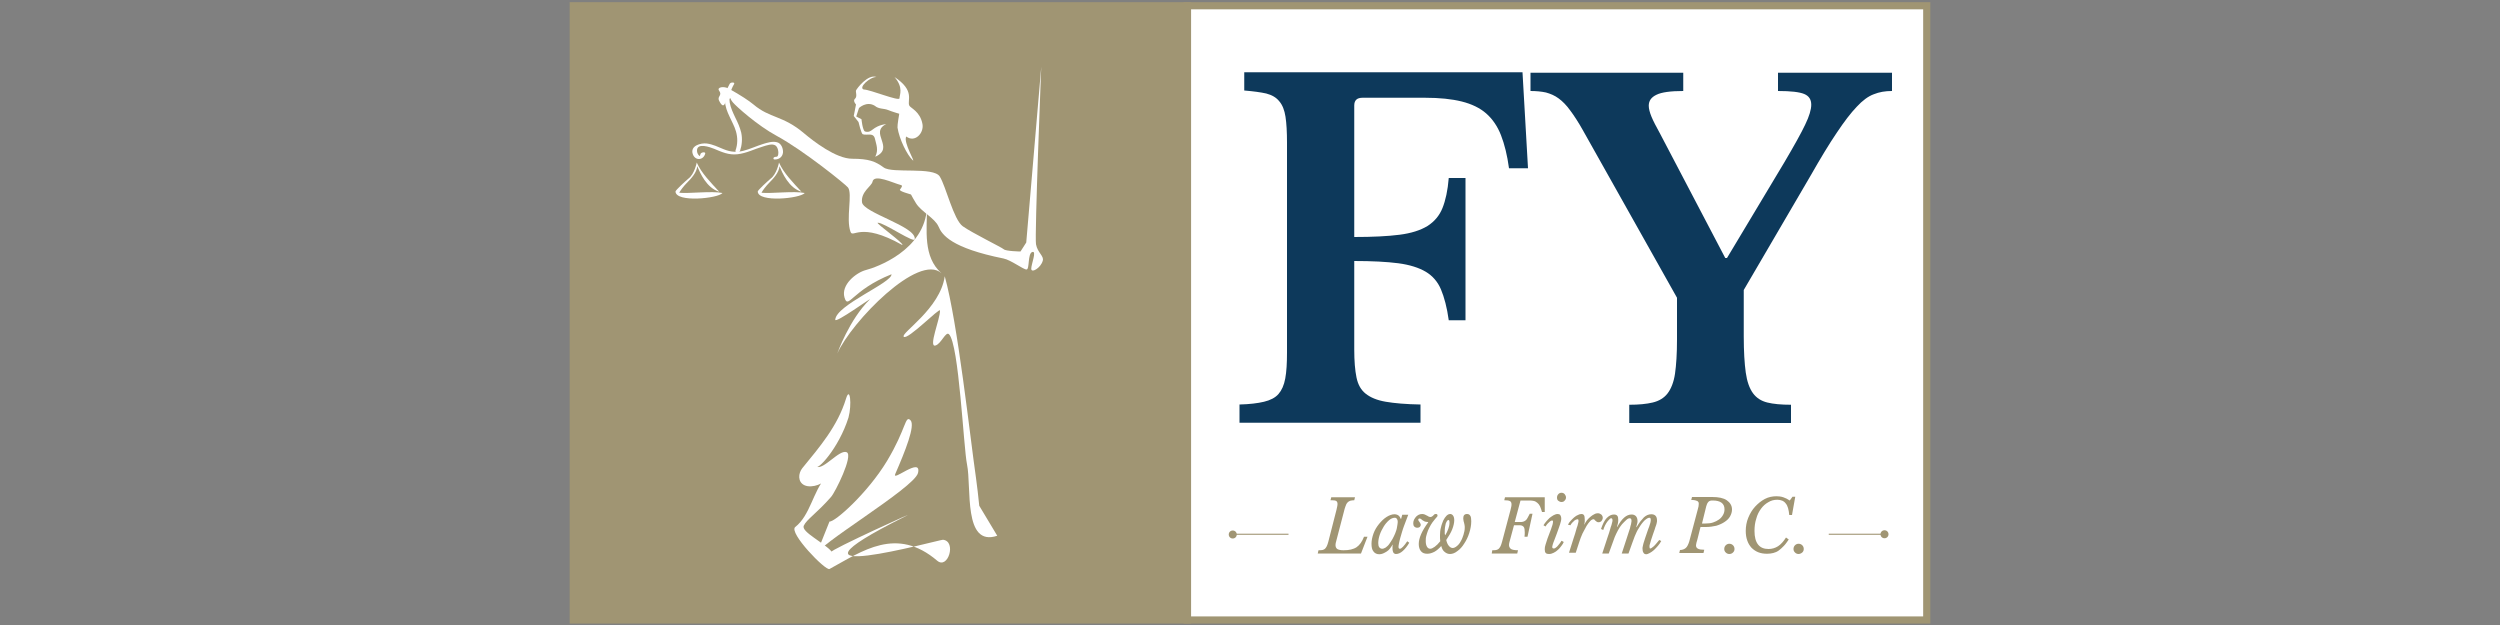 <?xml version="1.0" encoding="utf-8"?>
<!-- Generator: Adobe Illustrator 26.0.2, SVG Export Plug-In . SVG Version: 6.00 Build 0)  -->
<svg version="1.1" id="Layer_1" xmlns="http://www.w3.org/2000/svg" xmlns:xlink="http://www.w3.org/1999/xlink" x="0px" y="0px"
	 viewBox="0 0 1000 250" style="enable-background:new 0 0 1000 250;" xml:space="preserve">
<rect x="0" y="0" width="1000" height="250" fill="#808080" stroke="none"/>
<style type="text/css">
	.st0{display:none;}
	.st1{display:inline;fill:#1D1D1B;}
	.st2{fill:#FFFFFF;stroke:#A09573;stroke-width:2.865;stroke-miterlimit:10;}
	.st3{fill:#0D395B;}
	.st4{fill:#A09573;stroke:#A09573;stroke-width:2.865;stroke-miterlimit:10;}
	.st5{fill:#FFFFFF;}
	.st6{fill:#A09573;}
	.st7{fill:none;stroke:#A09573;stroke-width:0.438;stroke-miterlimit:10;}
</style>
<g>
	<g class="st0">
		<path class="st1" d="M447.7,56.4l15.5,37.9h-9.9l-2.5-7.7h-21.3l-2.5,7.7h-9.9l15.5-37.9H447.7z M431.8,81.6h16.7l-8.4-19.8
			L431.8,81.6z"/>
		<path class="st1" d="M817.8,130.2l15.5,37.9h-9.9l-2.5-7.7h-21.3l-2.5,7.7h-9.9l15.5-37.9L817.8,130.2L817.8,130.2z M801.8,155.4
			h16.7l-8.4-19.8L801.8,155.4z"/>
		<path class="st1" d="M582.1,56.4l15.5,37.9h-9.9l-2.5-7.7h-21.3l-2.5,7.7h-9.9L567,56.4H582.1z M566.2,81.6h16.7l-8.4-19.8
			L566.2,81.6z"/>
		<path class="st1" d="M506.2,55.7V62h-14.9v32.3h-9.8V61.9h-13.6v-6.3L506.2,55.7L506.2,55.7z"/>
		<path class="st1" d="M711.6,129.5v6.3h-14.9v32.3h-9.8v-32.3h-13.6v-6.3H711.6z"/>
		<path class="st1" d="M523.2,55.7V88h23.4v6.3h-32V55.7H523.2z"/>
		<path class="st1" d="M671.7,203.3v32.3h23.4v6.3h-32v-38.6L671.7,203.3L671.7,203.3z"/>
		<path class="st1" d="M850.7,129.5v32.3h23.4v6.3h-32v-38.6H850.7z"/>
		<path class="st1" d="M632.4,55.7c1.9,0,5.3,0.6,6.9,2.5c2.5,2.8,1.3,6.8,1.4,9.8h-8.5c0-1.5-0.4-4.6-0.9-5.1S630,62,629.1,62
			h-12.5c-0.9,0-1.7,0.3-2.2,0.9c-0.5,0.5-0.9,1.2-0.9,2.9v2c0,1.7,0.4,2.4,0.9,2.9s1.3,0.9,2.2,0.9h16.7c1.9,0,5.2,0.7,6.9,2.5
			c1.6,1.8,2.7,4.7,2.7,8v2c0,3.3-1.1,6.2-2.7,8c-1.6,1.8-5,2.5-6.9,2.5H612c-1.9,0-3.9-0.7-5.6-2.5c-1.6-1.8-2.7-4.7-2.7-8V83h9.8
			c0,0.8,0,1.5,0,1.5c0,1.7,0.4,2.4,0.9,2.9s1.3,0.9,2.2,0.9H630c0.9,0,1.7-0.3,2.2-0.9c0.5-0.5,0.9-1.2,0.9-2.9c0,0,0-2.2,0-3.4
			c-0.1-1.2-0.4-1.8-0.8-2.2c-0.5-0.5-1.3-0.9-2.2-0.9h-19.3c-1.9,0-3.9-0.7-5.6-2.5c-1.6-1.7-2.7-4.5-2.7-7.7l0,0v-1.5
			c0-3.3,1.1-6.2,2.7-8c1.6-1.8,3.7-2.5,5.6-2.5h21.6V55.7z"/>
		<path class="st1" d="M493.3,203.3c1.9,0,5.3,0.6,6.9,2.5c2.5,2.8,1.3,6.8,1.4,9.8h-8.5c0-1.5-0.4-4.6-0.9-5.1s-1.3-0.9-2.2-0.9
			h-12.5c-0.9,0-1.7,0.3-2.2,0.9c-0.5,0.5-0.9,1.2-0.9,2.9v2c0,1.7,0.4,2.4,0.9,2.9s1.3,0.9,2.2,0.9h16.7c1.9,0,5.2,0.7,6.9,2.5
			c1.6,1.8,2.7,4.7,2.7,8v2c0,3.3-1.1,6.2-2.7,8s-5,2.5-6.9,2.5H473c-1.9,0-3.9-0.7-5.6-2.5s-2.7-4.7-2.7-8v-1.1h9.8
			c0,0.8,0,1.5,0,1.5c0,1.7,0.4,2.4,0.9,2.9s1.3,0.9,2.2,0.9H491c0.9,0,1.7-0.3,2.2-0.9c0.5-0.5,0.9-1.2,0.9-2.9c0,0,0-2.2,0-3.4
			c-0.1-1.2-0.4-1.8-0.8-2.2c-0.5-0.5-1.3-0.9-2.2-0.9h-19.3c-1.9,0-3.9-0.7-5.6-2.5c-1.6-1.7-2.7-4.5-2.7-7.7l0,0v-1.5
			c0-3.3,1.1-6.2,2.7-8s3.7-2.5,5.6-2.5L493.3,203.3L493.3,203.3z"/>
		<path class="st1" d="M656.4,129.5c1.9,0,5.3,0.6,6.9,2.5c2.5,2.8,1.3,6.8,1.4,9.8h-8.5c0-1.5-0.4-4.6-0.9-5.1s-1.3-0.9-2.2-0.9
			h-12.5c-0.9,0-1.7,0.3-2.2,0.9c-0.5,0.5-0.9,1.2-0.9,2.9v2c0,1.7,0.4,2.4,0.9,2.9s1.3,0.9,2.2,0.9h16.7c1.9,0,5.2,0.7,6.9,2.5
			c1.6,1.8,2.7,4.7,2.7,8v2c0,3.3-1.1,6.2-2.7,8c-1.6,1.8-5,2.5-6.9,2.5H636c-1.9,0-3.9-0.7-5.6-2.5c-1.6-1.8-2.7-4.7-2.7-8v-1.1
			h9.8c0,0.8,0,1.5,0,1.5c0,1.7,0.4,2.4,0.9,2.9s1.3,0.9,2.2,0.9H654c0.9,0,1.7-0.3,2.2-0.9c0.5-0.5,0.9-1.2,0.9-2.9
			c0,0,0-2.2,0-3.4c-0.1-1.2-0.4-1.8-0.8-2.2c-0.5-0.5-1.3-0.9-2.2-0.9h-19.3c-1.9,0-3.9-0.7-5.6-2.5c-1.6-1.7-2.7-4.5-2.7-7.7l0,0
			v-1.5c0-3.3,1.1-6.2,2.7-8c1.6-1.8,3.7-2.5,5.6-2.5L656.4,129.5L656.4,129.5z"/>
		<path class="st1" d="M452.8,129.5v38.6h-10.3v-38.6H452.8z"/>
		<path class="st1" d="M804.8,203.3v38.6h-10.3v-38.6L804.8,203.3L804.8,203.3z"/>
		<path class="st1" d="M779.9,129.5v38.6h-10.3v-38.6H779.9z"/>
		<path class="st1" d="M481.5,129.5l20.1,32.1v-32.1h8.6v38.6h-15.4l-20.1-28.3v28.3h-9.8v-38.6H481.5z"/>
		<path class="st1" d="M832.5,203.3l20.1,32.1v-32.1h8.6v38.6h-15.4l-20.1-28.3v28.3h-9.8v-38.6L832.5,203.3L832.5,203.3z"/>
		<path class="st1" d="M552.9,129.9c1.9,0,6.5,0.7,8.1,2.5s4,4.7,4,8V158c0,3.3-2.3,6.2-4,8c-1.6,1.8-6.2,2.5-8.1,2.5h-30.7v-38.6
			H552.9z M532,162.2h20.1c0.9,0,1.7-0.3,2.2-0.9c0.5-0.5,0.9-1.2,0.9-2.9v-18.5c0-1.7-0.4-2.4-0.9-2.9s-1.3-0.9-2.2-0.9H532V162.2z
			"/>
		<path class="st1" d="M584.5,129.5c0,5.5,0,28.5,0,28.5c0,1.7,0.4,2.4,0.9,2.9s1.3,0.9,2.2,0.9H604c0.9,0,1.7-0.3,2.2-0.9
			c0.5-0.5,0.9-1.2,0.9-2.9v-28.5h9.8v28.2c0,3.3,0.2,6.2-1.4,8c-1.6,1.8-3.7,2.5-5.6,2.5h-24.3c-1.9,0-5.2-0.7-6.9-2.5
			c-1.6-1.8-2.7-4.7-2.7-8v-28.2H584.5z"/>
		<path class="st1" d="M523.1,203.3c0,5.5,0,28.5,0,28.5c0,1.7,0.4,2.4,0.9,2.9s1.3,0.9,2.2,0.9h16.4c0.9,0,1.7-0.3,2.2-0.9
			c0.5-0.5,0.9-1.2,0.9-2.9v-28.5h9.8v28.2c0,3.3,0.2,6.2-1.4,8c-1.6,1.8-3.7,2.5-5.6,2.5h-24.3c-1.9,0-5.2-0.7-6.9-2.5
			c-1.6-1.8-2.7-4.7-2.7-8v-28.2H523.1z"/>
		<path class="st1" d="M718.9,129.5h31.2c1.9,0,3.9,0.7,5.6,2.5c1.6,1.8,2.7,4.7,2.7,8v8.5c0,3.7-9.1,3.4-8.5,3.5
			c0,0,8.5,0.1,8.5,4.7v11.5h-9.8c0-0.8,0-9.3,0-9.3c0-1.7-1.6-2.4-2.1-2.9s-3.8-0.9-4.7-0.9h-13v13.1H719L718.9,129.5L718.9,129.5
			L718.9,129.5z M728.7,148.7h16.8c0.9,0,1.7-0.3,2.2-0.9c0.5-0.5,0.9-1.2,0.9-2.9v-5.4c0-1.7-0.4-2.4-0.9-2.9s-1.3-0.9-2.2-0.9
			h-16.8V148.7z"/>
		<path class="st1" d="M593.6,203.3c1.9,0,6.5,0.7,8.1,2.5s2.7,4.7,2.7,8v4.7c0,3.3-1.1,6.2-2.7,8c-1.6,1.8-6.2,2.5-8.1,2.5H576
			v13.1h-9.8v-38.6h27.4L593.6,203.3L593.6,203.3z M576,222.6h16.8c0.9,0,1.7-0.3,2.2-0.9c0.5-0.5,0.9-1.2,0.9-2.9v-5.4
			c0-1.7-0.4-2.4-0.9-2.9s-1.3-0.9-2.2-0.9H576V222.6z"/>
		<path class="st1" d="M642.1,203.3c1.9,0,6.5,0.7,8.1,2.5s2.7,4.7,2.7,8v4.7c0,3.3-1.1,6.2-2.7,8c-1.6,1.8-6.2,2.5-8.1,2.5h-17.6
			v13.1h-9.8v-38.6h27.4L642.1,203.3L642.1,203.3z M624.5,222.6h16.8c0.9,0,1.7-0.3,2.2-0.9c0.5-0.5,0.9-1.2,0.9-2.9v-5.4
			c0-1.7-0.4-2.4-0.9-2.9s-1.3-0.9-2.2-0.9h-16.8V222.6z"/>
		<path class="st1" d="M709.2,203.3l8.4,9.8l3.8,4.4l1,1.1l1-1.1l3.8-4.4l7.1-9.8h10.9l-8.4,9.8l-8,9.4l-1,1.1l-1.2,1.4v16.8h-9.8
			V225l-1.2-1.4l-1-1.1l-8-9.4l-8.4-9.8H709.2z"/>
		<path class="st1" d="M905.3,203.3c1.9,0,3.9,0.7,5.6,2.5c1.6,1.8,2.7,4.7,2.7,8l-0.1,2.7h-9.8v-3c0-1.7-0.4-2.4-0.9-2.9
			s-1.3-0.9-2.2-0.9h-15.8c-0.9,0-1.7,0.3-2.2,0.9c-0.5,0.5-0.9,1.2-0.9,2.9V232c0,1.7,0.4,2.4,0.9,2.9s1.3,0.9,2.2,0.9h15.8
			c0.9,0,1.7-0.3,2.2-0.9c0.5-0.5,0.9-1.2,0.9-2.9v-3h9.8l0.1,2.7c0,3.3-1.1,6.2-2.7,8c-1.6,1.8-3.7,2.5-5.6,2.5h-21.1
			c-1.9,0-6.5-0.7-8.1-2.5s-2.7-4.7-2.7-8V214c0-3.3,1.1-6.2,2.7-8c1.6-1.8,6.2-2.5,8.1-2.5L905.3,203.3z"/>
		<rect x="921.6" y="234.3" class="st1" width="9.4" height="7.6"/>
		<path class="st1" d="M752.2,234.7h8v6.5c0,0-0.7,6.5-4.5,6.5c-3.9,0-4.5,0-4.5,0v-2.5h3.3c0,0,1.9-1.3,2.4-4h-4.5L752.2,234.7z"/>
	</g>
</g>
<g>
	<rect x="474.9" y="2.3" class="st2" width="295.8" height="245.7"/>
	<g>
		<g>
			<path class="st3" d="M541.7,139.8c0,4.6,0.3,8.3,0.9,11.2c0.6,2.9,1.8,5,3.7,6.5c1.9,1.5,4.5,2.6,8,3.2c3.5,0.6,8.1,1,13.9,1.1
				v7.3h-72.4v-7.3c4-0.1,7.3-0.5,9.8-1.1c2.5-0.6,4.5-1.6,5.8-3.1c1.3-1.5,2.2-3.5,2.7-6.2c0.5-2.7,0.7-6.1,0.7-10.4v-84
				c0-4.2-0.2-7.7-0.6-10.3c-0.4-2.6-1.2-4.7-2.5-6.2c-1.2-1.5-2.9-2.5-5.2-3.1c-2.2-0.5-5.2-0.9-8.8-1.2v-7.3h111.3l2.2,38.4h-7.6
				c-0.7-5.2-1.8-9.6-3.2-13.2c-1.4-3.6-3.4-6.5-5.9-8.7c-2.5-2.2-5.8-3.8-9.8-4.8c-4-1-8.9-1.5-14.7-1.5H545c-2.2,0-3.3,1-3.3,3.1
				v52.6c7.4,0,13.4-0.3,18.1-0.9c4.7-0.6,8.4-1.8,11.2-3.5c2.8-1.8,4.8-4.2,6-7.2c1.2-3,2.1-7,2.5-12h6.7v56.9h-6.7
				c-0.7-5.1-1.8-9.2-3.1-12.3c-1.3-3.1-3.4-5.5-6.1-7.1s-6.4-2.8-11-3.4c-4.6-0.6-10.5-0.9-17.6-0.9V139.8z"/>
			<path class="st3" d="M633.1,52c-1.8-3.2-3.5-5.8-5-7.8c-1.5-2.1-3.1-3.7-4.6-4.8c-1.6-1.2-3.3-1.9-5.1-2.4
				c-1.8-0.4-3.9-0.6-6.2-0.6v-7.3h61.1v7.3c-5.1,0-8.7,0.5-10.7,1.5c-2.1,1-3.1,2.4-3.1,4.4c0,1.2,0.4,2.7,1.1,4.4
				c0.7,1.7,1.9,4,3.5,6.9l26,49.6h0.7l22.9-38.2c4-6.8,6.8-11.8,8.4-15.2c1.6-3.3,2.4-6,2.4-7.9c0-2.1-0.9-3.5-2.8-4.3
				c-1.9-0.8-5.4-1.2-10.5-1.2v-7.3h45.6v7.3c-2.7,0-5.1,0.4-7.3,1.3c-2.2,0.8-4.5,2.5-6.8,5c-2.4,2.5-5,5.9-8,10.4
				c-3,4.4-6.5,10.2-10.6,17.4l-26.6,45.5v18.5c0,6.1,0.3,10.9,0.8,14.5c0.5,3.6,1.5,6.4,2.9,8.3c1.4,1.9,3.3,3.1,5.7,3.7
				c2.4,0.6,5.6,0.9,9.5,0.9v7.3h-64.7v-7.3c3.8,0,6.9-0.3,9.4-0.9c2.5-0.6,4.5-1.8,5.9-3.6s2.5-4.5,3-7.9c0.5-3.5,0.8-8,0.8-13.7
				v-16.7L633.1,52z"/>
		</g>
	</g>
	<rect x="229.3" y="2.3" class="st4" width="245.7" height="245.7"/>
	<g>
		<path class="st5" d="M355.2,44c1.7,0.7,4.5,1.5,4.5,1.5S358.9,50,359,51c0.7,4.7,3.9,11.1,6.1,13.1c1.3,1.2-3.9-7.2-2.6-9.5
			c3.4,2.6,7.1-1.3,6.5-4.9c-0.9-5.2-4.9-6.5-5.3-7.5c-0.9-2.1,2.4-5.9-5.9-11.4c3.7,4.3,2,7.1,2,8.5c0,1.4-11.8-3.5-14.3-3.5
			c-2.3-0.7,2.5-5.1,5.1-5c-3.5-1.3-8,4.8-8.2,5.4c-0.2,0.6,0.6,2.4-0.4,3.3c-1,0.8,0.4,2.3,0.4,2.3l-0.9,4.6l1.9,2.4
			c0,0,1.1,4.7,1.7,4.9c1.8,0.6,4.3-0.9,4.9,1.9c0.5,2.3,1.5,4.3,0.1,7.1c8.1-3.6-2.6-9.6,4.4-13.1c-6,0.9-5.4,3.8-8.5,3
			c-1-0.5-1.4-4.9-1.4-4.9l-2.1-1.1l1.1-3.4c0,0,3-2.9,6.3-0.9C351.5,43.7,353.5,43.3,355.2,44"/>
		<path class="st5" d="M416.5,26.7c0,0-2.7,67.7-2.1,71c0.6,3.4,3.3,4.7,2.7,6.6c-0.8,2.9-4.6,5.1-4.6,3.2c0-1.9,2.3-7.3,0.4-6.7
			c-1.9,0.6-1,7-2.3,7c-1.3,0-6.2-3.8-9.2-4.4c-20.8-4.2-24.6-9.4-26-12.8c-1.5-3.4-6.9-5.9-9-9.3c-0.9-1.4-1.5-2.6-2-3.5
			c-0.1-0.1-5-1.3-4.4-2c0.5-0.7,1.3-1.6,0.3-1.8c-3.1-0.8-10.7-4.6-11.3-1.3c-0.3,1.7-4.7,4-4.2,8.2c0.5,4.2,21.4,9.6,21.1,14.6
			c0.6,2.5-12.6-6.7-14.8-6.4c-1,0.1,10.8,8.4,9.8,8.9c-17-9.6-19.7-2.5-20.7-5.3c-1.9-5.2,0.9-15.2-1-17.7
			c-0.8-1.1-17.7-14.8-28.6-20.7c-7.6-4.1-16.2-11.8-17.5-13.4c-1.9-2.3,0.2-1.9-2.7-0.7c-0.2,0.1-0.7,4.3-2.8,0c-0.8-1.7,1.5-2,0-4
			c-0.9-1.3,1.9-1.9,4-0.7c4.7,2.6,8,4.8,9.8,6.3c6.6,5.6,11.7,4.3,20.2,11.5c3.8,3.2,12.8,10.2,19.3,10.2c6.5,0,9.2,1,12.6,3.5
			c3.4,2.5,19.9-0.4,22.4,3.6c2.5,4,5.5,17.2,9.2,19.9c3.8,2.7,15.5,8.4,16.4,9.2c0.8,0.8,6.7,0.9,6.7,0.9l2.3-3.6L416.5,26.7z"/>
		<g>
			<g>
				<path class="st5" d="M291.9,33.5c-1.3,2.2-2.1,4.6-1.9,7.1c0.1,2.1,0.9,4.1,1.8,6c0.9,2,2,3.9,2.6,6c0.7,2.5,0.7,5.1-0.2,7.6
					c-0.3,1,1.5,0.9,1.8,0.2c0.8-2.4,1-4.8,0.5-7.3c-0.5-2.1-1.4-4.1-2.4-6.1c-0.9-1.9-1.8-3.8-2.2-5.9c-0.4-2.6,0.4-5.2,1.7-7.4
					C294.2,32.8,292.3,32.8,291.9,33.5L291.9,33.5z"/>
			</g>
		</g>
		<g>
			<g>
				<path class="st5" d="M280.2,61.6c-0.1,0.2-0.1,0.4-0.2,0.7c0,0-0.2,0.3-0.2,0.3c0-0.1,0,0.3,0,0c0,0,0.3-0.1,0.3-0.1
					c0,0-0.1,0-0.1,0c0-0.1-0.3-0.2-0.4-0.3c-0.5-0.5-0.8-1.2-0.8-1.9c-0.1-3.4,5.3-1.4,6.8-0.8c3.1,1.3,5.9,2.6,9.4,2.2
					c3.6-0.4,6.8-2.1,10.2-3.1c1.3-0.4,3.7-1.3,5-0.4c0.7,0.5,1,1.5,1.1,2.3c0.1,0.5,0.1,2.2-0.7,2.2c-0.4,0-1.1,0.1-1.2,0.5
					c-0.1,0.4,0.1,0.6,0.5,0.6c1.7,0,3.1-1,3.3-2.8c0.1-1.6-0.7-3.7-2.4-4.1c-1.8-0.5-4,0.2-5.6,0.7c-2.6,0.8-5.1,2-7.8,2.7
					c-2.8,0.7-5.2,0.5-7.9-0.6c-2.2-0.9-4.4-2-6.8-2.3c-2.4-0.3-6.7,0.9-5.6,4.2c0.9,2.8,4.3,2.6,5-0.2
					C282.2,60.6,280.4,60.9,280.2,61.6L280.2,61.6z"/>
			</g>
		</g>
		<g>
			<path class="st5" d="M346.4,108c3.9-1,23.6-7.8,24.4-25.1c0,9.1-1.7,19.8,5.8,26.4c-9.1-8.3-36,19.4-41.7,32.1
				c0,0,4.8-13.6,13-21.6c1.2-1.2-13.8,9.7-13.8,8.1c0.3-5.9,22.8-14.8,22.5-18.2c-16,6.4-17.3,14.4-18.8,9.3
				C336.3,113.9,342.5,109,346.4,108z"/>
		</g>
		<g>
			<path class="st5" d="M278.7,65c1.8,4.2,5.7,8.1,9,11.7c-5.1-1.5-7.7-7.6-8.8-10.2c-0.2,2.5-2.4,4.9-4.2,6.7
				c-1.3,1.3-2.7,3.2-3,3.9c4,0.4,13-0.8,17.3,0.1c-1.8,2.2-18.7,3.9-18.8-0.6c0-0.5,3.8-4,5.1-5.1C277.8,69.7,278.7,65,278.7,65z"
				/>
		</g>
		<g>
			<path class="st5" d="M311.6,65c1.8,4.2,5.7,8.1,9,11.7c-5.1-1.5-7.7-7.6-8.8-10.2c-0.2,2.5-2.4,4.9-4.2,6.7
				c-1.3,1.3-2.7,3.2-3,3.9c4,0.4,13-0.8,17.3,0.1c-1.8,2.2-18.7,3.9-18.8-0.6c0-0.5,3.8-4,5.1-5.1C310.7,69.7,311.6,65,311.6,65z"
				/>
		</g>
		<g>
			<path class="st5" d="M391.7,202.3c-0.4-3.8-0.8-7.6-1.3-11.1c-2.4-16.6-7.3-62-12.5-80.7c-1.8,13-17.8,22.8-16.4,24.2
				c1.5,1.5,14.4-11.8,14.5-10.5c0.1,3.3-4.8,14.9-1.8,14c2.3-0.7,4.1-5.8,5.4-4.5c4,4,5.8,45.3,7.2,52c1.9,9.3-1.6,33.2,12.1,28.6"
				/>
		</g>
		<g>
			<path class="st5" d="M338.4,159.5c-3.4,11-10.4,19.1-17.5,27.8c-1.6,2-1.9,5.5,0.9,6.8c3,1.4,8.7-0.8,8.4-3.1
				c-5,5.6-6.1,15.1-12.1,19.8c-2.8,2.2,12.1,17.6,13.7,16.8c13.2-7.2,26.8-17.2,43.1-3.3c4.3,3.6,7.8-7.8,2.3-8.4
				c-1.3-0.1-73.6,19.9-15.4-9.2c8.5-4.2-30.9,13.8-29.1,14c-2.9-3.6-12.3-7.9-11.2-10.4c1.1-2.5,5.2-5,10.9-11.5
				c1.7-1.9,9-16.6,6.3-17.9c-2.9-1.3-9.2,7.1-12.1,5.8c-0.1-0.1-0.2-0.1-0.3-0.2c0.3,2.3,9.2-7.1,13.1-19.5
				C340.8,161.8,340,154.2,338.4,159.5L338.4,159.5z"/>
		</g>
		<path class="st5" d="M326.4,222.1c-0.7-3.4,39.3-26.9,40.8-32.9c1.6-6.8-10.6,3.8-9.1,0.4c4-9.2,8.1-19.4,6.1-21.5
			c-2.2-2.2-1.6,3.3-9.4,16.3c-7.8,12.9-21,24.6-23,24.2"/>
	</g>
	<g>
		<g>
			<path class="st6" d="M527.4,220.1c0.6,0,1.2,0,1.6-0.1c0.4-0.1,0.8-0.3,1-0.5s0.5-0.6,0.7-1c0.2-0.4,0.4-1,0.6-1.7l3.3-12.9
				c0.1-0.5,0.2-1,0.3-1.4s0.1-0.7,0.1-1c0-0.5-0.2-0.9-0.5-1.1c-0.3-0.2-0.9-0.3-1.7-0.3h-0.6l0.3-1.2h9.5l-0.3,1.2
				c-0.6,0-1.2,0.1-1.6,0.2c-0.4,0.1-0.8,0.4-1.1,0.7c-0.3,0.3-0.6,0.8-0.8,1.5c-0.2,0.6-0.5,1.4-0.7,2.4l-3,11.5
				c-0.2,0.6-0.3,1.2-0.3,1.6c0,0.7,0.2,1.2,0.7,1.6c0.5,0.3,1.3,0.5,2.5,0.5c1.2,0,2.2-0.1,3-0.3c0.8-0.2,1.6-0.5,2.2-0.9
				c0.6-0.4,1.2-1,1.7-1.7c0.5-0.7,0.9-1.5,1.3-2.5h1.4l-2.6,6.7h-17.3L527.4,220.1z"/>
			<path class="st6" d="M560.9,205.9h2.4l-1.7,4.5c-0.3,0.7-0.5,1.5-0.8,2.4s-0.5,1.6-0.7,2.4c-0.2,0.8-0.4,1.5-0.5,2.1
				c-0.1,0.6-0.2,1.1-0.2,1.4c0,0.6,0.2,0.8,0.6,0.8c0.3,0,0.7-0.3,1.2-0.8s1.1-1.3,1.7-2.2l0.8,0.6c-0.8,1.4-1.7,2.5-2.6,3.3
				c-0.9,0.8-1.8,1.2-2.7,1.2c-0.4,0-0.8-0.2-1-0.5c-0.2-0.3-0.4-0.9-0.4-1.7c0-0.2,0-0.4,0-0.6s0-0.5,0.1-0.9l-0.1,0
				c-0.3,0.5-0.6,1-1,1.5c-0.4,0.5-0.8,0.9-1.3,1.2c-0.5,0.3-1,0.6-1.5,0.8c-0.5,0.2-1,0.3-1.5,0.3c-1,0-1.8-0.4-2.3-1.1
				c-0.6-0.7-0.8-1.8-0.8-3.1c0-1.3,0.3-2.7,0.8-4.1s1.3-2.7,2.2-3.8c0.9-1.1,1.9-2.1,3-2.8c1.1-0.7,2.2-1.1,3.2-1.1
				c0.6,0,1.2,0.2,1.6,0.5s0.7,0.8,1,1.5L560.9,205.9z M557.9,207.1c-0.7,0-1.5,0.3-2.3,1c-0.8,0.7-1.5,1.5-2.1,2.5
				c-0.6,1-1.2,2.1-1.6,3.3c-0.4,1.2-0.6,2.3-0.6,3.3c0,0.7,0.1,1.3,0.4,1.7s0.7,0.6,1.2,0.6c0.4,0,0.9-0.2,1.4-0.5
				c0.5-0.4,1-0.8,1.4-1.4s0.9-1.3,1.3-2c0.4-0.8,0.8-1.5,1.1-2.3s0.6-1.6,0.7-2.4s0.3-1.5,0.3-2.1c0-0.5-0.1-0.9-0.3-1.2
				C558.5,207.2,558.3,207.1,557.9,207.1z"/>
			<path class="st6" d="M576.5,218.4c-0.9,1-1.8,1.8-2.7,2.3c-1,0.5-1.9,0.8-2.9,0.8c-1.1,0-1.9-0.3-2.5-1c-0.6-0.7-0.9-1.7-0.9-2.9
				c0-2.4,1.3-5.3,3.8-8.7l-0.1-0.1c-0.5,0-1-0.1-1.3-0.2c-0.3-0.2-0.6-0.3-0.9-0.5c-0.2-0.2-0.5-0.4-0.6-0.5s-0.4-0.2-0.6-0.2
				c-0.3,0-0.5,0.2-0.5,0.5c0,0.2,0.1,0.3,0.2,0.5s0.2,0.3,0.3,0.4s0.2,0.3,0.3,0.5s0.2,0.4,0.2,0.6c0,0.3-0.1,0.6-0.4,0.9
				c-0.3,0.2-0.6,0.3-1,0.3c-0.5,0-0.9-0.2-1.2-0.5c-0.3-0.3-0.4-0.7-0.4-1.3c0-0.5,0.1-0.9,0.3-1.4c0.2-0.4,0.5-0.8,0.8-1.2
				c0.3-0.3,0.7-0.6,1.1-0.8c0.4-0.2,0.9-0.3,1.4-0.3c0.4,0,0.7,0.1,1,0.2c0.3,0.1,0.5,0.3,0.8,0.4s0.5,0.3,0.7,0.4s0.5,0.2,0.8,0.2
				c0.2,0,0.3,0,0.4-0.1c0.1-0.1,0.3-0.2,0.5-0.3c0.2-0.2,0.4-0.4,0.6-0.6c0.2-0.2,0.5-0.2,0.7-0.2c0.4,0,0.6,0.2,0.6,0.6
				c0,0.1,0,0.1,0,0.2c0,0.1-0.1,0.2-0.2,0.3c-0.1,0.1-0.2,0.3-0.4,0.5s-0.4,0.4-0.6,0.7c-0.6,0.7-1.1,1.4-1.5,2.1
				c-0.4,0.7-0.8,1.5-1.1,2.2c-0.3,0.7-0.5,1.5-0.7,2.2c-0.2,0.7-0.2,1.4-0.2,2.1c0,1,0.2,1.7,0.5,2.2c0.3,0.5,0.7,0.8,1.3,0.8
				c0.5,0,1.1-0.3,1.8-0.8s1.4-1.2,2.2-2.2c0-0.4-0.1-0.8-0.1-1.3c0-0.4,0-0.8,0-1.2c0-1,0.1-2.1,0.4-3.1c0.2-1,0.6-1.9,0.9-2.7
				c0.4-0.8,0.8-1.4,1.3-1.9c0.5-0.5,1-0.7,1.5-0.7c0.4,0,0.8,0.2,1.1,0.6c0.3,0.4,0.5,1,0.5,1.9c0,1-0.3,2.3-0.8,3.6
				s-1.4,2.8-2.4,4.3c0.2,0.9,0.5,1.7,1,2.3c0.5,0.6,1,0.9,1.6,0.9c0.5,0,1.1-0.3,1.7-0.8c0.6-0.5,1.1-1.1,1.5-1.9
				c0.5-0.8,0.8-1.7,1.1-2.6c0.3-1,0.5-1.9,0.5-2.8c0-0.4,0-0.8-0.1-1.2c-0.1-0.3-0.1-0.6-0.2-0.9c-0.1-0.3-0.2-0.6-0.2-0.8
				s-0.1-0.5-0.1-0.9c0-1.1,0.5-1.7,1.5-1.7c0.6,0,1,0.2,1.3,0.7c0.3,0.4,0.4,1.2,0.4,2.2c0,1.6-0.3,3.1-0.8,4.7
				c-0.5,1.6-1.2,3-2,4.2c-0.8,1.3-1.7,2.3-2.7,3c-1,0.8-2,1.2-3,1.2c-0.8,0-1.5-0.3-2.1-0.8C577.2,220.3,576.8,219.5,576.5,218.4z
				 M578.1,214.1c0.5-0.8,0.9-1.7,1.2-2.5c0.3-0.8,0.5-1.7,0.5-2.5c0-0.7-0.1-1.1-0.4-1.1c-0.2,0-0.4,0.1-0.6,0.4
				c-0.2,0.3-0.3,0.6-0.5,1c-0.1,0.4-0.2,0.9-0.3,1.5c-0.1,0.6-0.1,1.2-0.1,1.8c0,0.3,0,0.5,0,0.8S578.1,213.9,578.1,214.1z"/>
			<path class="st6" d="M596.9,220.1c0.6,0,1.2,0,1.6-0.1c0.4-0.1,0.8-0.3,1-0.5s0.5-0.6,0.7-1c0.2-0.4,0.4-1,0.6-1.7l3.4-12.8
				c0.1-0.5,0.2-0.9,0.3-1.3c0.1-0.4,0.1-0.7,0.1-1c0-0.6-0.2-1.1-0.7-1.3c-0.4-0.2-1.2-0.3-2.2-0.3l0.3-1.2h15.9v5.9h-1.1
				c-0.3-0.9-0.5-1.7-0.8-2.3c-0.3-0.6-0.7-1.1-1.1-1.4c-0.4-0.3-0.8-0.6-1.3-0.7c-0.5-0.1-1-0.2-1.6-0.2h-3.8l-2.3,8.6h2
				c0.5,0,1,0,1.3-0.1c0.4-0.1,0.7-0.3,1-0.5s0.6-0.6,0.8-1s0.5-1,0.9-1.7h1.1l-2,9.2h-1.2c0.1-0.7,0.1-1.3,0.1-1.8
				c0-1-0.1-1.7-0.4-2.1c-0.3-0.4-0.8-0.7-1.6-0.7h-2.3l-1.7,6.3c-0.2,0.6-0.3,1.2-0.3,1.6c0,0.7,0.3,1.2,0.8,1.6
				c0.5,0.3,1.4,0.5,2.8,0.5l-0.3,1.3h-10.2L596.9,220.1z"/>
			<path class="st6" d="M620.4,211.7c0.3-0.8,0.5-1.4,0.6-1.8c0.1-0.5,0.2-0.8,0.2-1.1s0-0.5-0.1-0.5c-0.1-0.1-0.2-0.1-0.3-0.1
				c-0.2,0-0.4,0.1-0.7,0.3c-0.3,0.2-0.5,0.4-0.8,0.7c-0.3,0.3-0.5,0.5-0.7,0.8c-0.2,0.3-0.3,0.5-0.4,0.6l-0.8-0.5
				c0.2-0.4,0.6-0.9,1-1.4c0.4-0.5,0.9-1,1.4-1.5c0.5-0.4,1.1-0.8,1.6-1.1c0.6-0.3,1.1-0.5,1.6-0.5c0.5,0,0.8,0.1,1.1,0.4
				c0.2,0.3,0.4,0.8,0.4,1.5c0,0.6-0.2,1.3-0.5,2.3c-0.3,1-0.8,2.2-1.3,3.7l-1.1,2.9c0,0.1-0.1,0.2-0.2,0.5
				c-0.1,0.2-0.1,0.4-0.2,0.6c-0.1,0.2-0.1,0.4-0.2,0.7c0,0.2-0.1,0.4-0.1,0.5c0,0.2,0,0.3,0.1,0.5c0.1,0.1,0.3,0.2,0.5,0.2
				c0.3,0,0.6-0.1,0.9-0.4c0.3-0.2,0.6-0.5,0.9-0.9s0.6-0.7,0.8-1c0.2-0.3,0.4-0.6,0.5-0.8l0.9,0.5c-0.2,0.5-0.5,1-0.9,1.5
				s-0.8,1.1-1.4,1.6c-0.5,0.5-1.1,0.9-1.7,1.2c-0.6,0.3-1.2,0.5-1.9,0.5c-0.6,0-1-0.1-1.3-0.4c-0.3-0.3-0.4-0.8-0.4-1.5
				c0-0.6,0.1-1.2,0.3-1.8c0.2-0.6,0.5-1.5,0.8-2.5L620.4,211.7z M624.6,200.8c-0.5,0-0.9-0.2-1.3-0.5c-0.4-0.3-0.5-0.8-0.5-1.3
				s0.2-1,0.5-1.3c0.3-0.4,0.8-0.6,1.3-0.6c0.5,0,1,0.2,1.3,0.6c0.3,0.4,0.5,0.8,0.5,1.3c0,0.5-0.2,0.9-0.6,1.3
				C625.6,200.6,625.1,200.8,624.6,200.8z"/>
			<path class="st6" d="M627.2,209.9c0.2-0.5,0.5-1,1-1.5s0.9-1,1.4-1.4s1-0.8,1.6-1c0.5-0.3,1-0.4,1.4-0.4c0.5,0,0.8,0.2,1,0.5
				c0.2,0.3,0.3,0.9,0.3,1.7c0,0.3,0,0.6,0,0.9s-0.1,0.6-0.2,1l0.1,0.1c0.2-0.6,0.6-1.1,1-1.7c0.4-0.5,0.9-1,1.4-1.4
				c0.5-0.4,1-0.8,1.5-1c0.5-0.3,1-0.4,1.4-0.4c0.6,0,1,0.2,1.4,0.5c0.4,0.4,0.6,0.8,0.6,1.3c0,0.5-0.2,0.9-0.5,1.3
				c-0.3,0.3-0.7,0.5-1.2,0.5c-0.3,0-0.6-0.1-0.7-0.2s-0.3-0.2-0.5-0.4c-0.1-0.1-0.3-0.2-0.4-0.4s-0.3-0.2-0.4-0.2
				c-0.4,0-0.8,0.2-1.3,0.7c-0.5,0.5-1,1.2-1.5,2c-0.5,0.9-1,1.9-1.6,3c-0.5,1.1-1,2.4-1.4,3.7l-1.3,4h-2.7l1.9-6
				c0.4-1.2,0.7-2.1,0.9-2.9s0.4-1.4,0.6-1.9c0.1-0.5,0.2-0.9,0.3-1.2s0.1-0.5,0.1-0.8c0-0.4-0.1-0.6-0.4-0.6
				c-0.2,0-0.4,0.1-0.7,0.2c-0.3,0.2-0.6,0.3-0.8,0.6c-0.3,0.2-0.5,0.5-0.8,0.8s-0.4,0.6-0.5,0.8L627.2,209.9z"/>
			<path class="st6" d="M659.3,211.6c0.3-0.7,0.5-1.3,0.6-1.7c0.1-0.4,0.3-0.8,0.3-1s0.1-0.4,0.1-0.6s0-0.3,0-0.4
				c0-0.6-0.2-0.8-0.6-0.8c-0.5,0-1.1,0.4-1.9,1.1c-0.7,0.7-1.5,1.7-2.3,3.1c-0.3,0.5-0.6,0.9-0.8,1.4s-0.5,1.1-0.8,1.8
				s-0.6,1.6-1,2.7s-0.9,2.5-1.5,4.2h-2.7l1.9-5.8c0.4-1.2,0.7-2.3,1-3.1s0.5-1.5,0.6-2.1c0.2-0.6,0.3-1,0.3-1.3
				c0.1-0.3,0.1-0.6,0.1-0.8c0-0.6-0.2-1-0.7-1c-0.4,0-0.9,0.2-1.4,0.7s-1.1,1-1.7,1.7c-0.6,0.7-1.1,1.5-1.6,2.4
				c-0.5,0.9-0.9,1.8-1.3,2.7l-2.4,6.6h-2.6l2.2-6.7c0.4-1.1,0.7-2.1,0.9-2.8c0.2-0.8,0.4-1.4,0.6-1.9c0.1-0.5,0.2-0.9,0.3-1.2
				c0.1-0.3,0.1-0.5,0.1-0.7c0-0.5-0.2-0.8-0.5-0.8c-0.2,0-0.5,0.1-0.7,0.4c-0.3,0.3-0.6,0.6-0.9,1s-0.6,0.9-0.9,1.5
				s-0.5,1.2-0.7,1.8l-0.9-0.4c0.7-2,1.4-3.5,2.3-4.4s1.8-1.4,2.9-1.4c0.6,0,1.1,0.2,1.3,0.5c0.3,0.3,0.4,0.9,0.4,1.7
				c0,0.9-0.2,1.8-0.5,2.7l0.1,0.1c1.8-3.4,3.7-5,5.7-5c0.8,0,1.3,0.2,1.8,0.7c0.4,0.5,0.6,1.1,0.6,1.9c0,0.3,0,0.6-0.1,0.9
				c-0.1,0.3-0.2,0.9-0.4,1.5l0.1,0.1c0.5-0.9,1.1-1.7,1.6-2.4c0.5-0.6,1-1.2,1.4-1.6c0.5-0.4,0.9-0.7,1.4-0.9
				c0.5-0.2,1-0.3,1.5-0.3c0.8,0,1.3,0.2,1.7,0.6c0.4,0.4,0.6,1,0.6,1.9c0,0.3,0,0.6-0.1,0.9c-0.1,0.3-0.1,0.7-0.3,1.1
				s-0.3,0.9-0.5,1.5s-0.4,1.2-0.7,2c-0.3,1-0.6,1.8-0.8,2.4c-0.2,0.6-0.3,1.1-0.4,1.4c-0.1,0.3-0.2,0.6-0.2,0.8s0,0.3,0,0.5
				c0,0.4,0.1,0.6,0.3,0.6c0.3,0,0.7-0.3,1.3-0.8s1.3-1.4,2.3-2.6l0.8,0.4c-0.3,0.6-0.8,1.3-1.3,1.9c-0.5,0.6-1.1,1.2-1.6,1.7
				c-0.6,0.5-1.1,0.9-1.7,1.2c-0.6,0.3-1,0.5-1.4,0.5c-0.5,0-0.9-0.2-1.1-0.6c-0.3-0.4-0.4-1-0.4-1.7c0-0.2,0-0.5,0.1-0.8
				c0-0.3,0.2-0.7,0.3-1.3c0.2-0.5,0.4-1.3,0.7-2.2C658.4,214.2,658.8,213,659.3,211.6z"/>
			<path class="st6" d="M679.1,215.2c-0.2,0.7-0.3,1.3-0.5,1.8c-0.1,0.5-0.2,0.9-0.2,1.2c0,1.2,1.1,1.7,3.3,1.7l-0.3,1.3h-9.7
				l0.3-1.2c0.9,0,1.7-0.3,2.3-0.8s1-1.4,1.4-2.6l3.4-12.8c0.3-0.9,0.4-1.7,0.4-2.2c0-0.3,0-0.5-0.1-0.7c-0.1-0.2-0.3-0.4-0.5-0.5
				c-0.2-0.1-0.5-0.2-0.9-0.3s-0.9-0.1-1.5-0.1l0.3-1.2h8.1c2.5,0,4.5,0.4,5.8,1.3s2.1,2.1,2.1,3.7c0,1-0.3,1.9-0.8,2.8
				c-0.5,0.9-1.3,1.6-2.2,2.2c-0.9,0.6-2,1.1-3.3,1.5c-1.3,0.3-2.7,0.5-4.2,0.5h-2.1L679.1,215.2z M680.8,209.4h1.4
				c1.1,0,2.1-0.1,3-0.4s1.7-0.7,2.4-1.2c0.7-0.5,1.2-1.1,1.6-1.8c0.4-0.7,0.6-1.4,0.6-2.3c0-2.3-1.6-3.5-4.7-3.5
				c-0.4,0-0.7,0-1,0.1c-0.3,0.1-0.5,0.2-0.7,0.4c-0.2,0.2-0.3,0.4-0.5,0.7c-0.1,0.3-0.3,0.7-0.4,1.1L680.8,209.4z"/>
			<path class="st6" d="M691.7,221.6c-0.5,0-1-0.2-1.4-0.6s-0.6-0.8-0.6-1.4s0.2-1.1,0.6-1.5s0.9-0.6,1.4-0.6c0.6,0,1.1,0.2,1.5,0.6
				s0.6,0.9,0.6,1.5c0,0.6-0.2,1-0.6,1.4C692.8,221.4,692.3,221.6,691.7,221.6z"/>
			<path class="st6" d="M715.5,215.8c-0.7,1-1.3,1.9-2,2.6c-0.7,0.7-1.3,1.3-2,1.8c-0.7,0.5-1.4,0.8-2.2,1c-0.8,0.2-1.6,0.3-2.5,0.3
				c-1.3,0-2.5-0.2-3.5-0.6c-1-0.4-1.9-1-2.7-1.8c-0.7-0.8-1.3-1.7-1.7-2.9c-0.4-1.1-0.6-2.4-0.6-3.8c0-1.8,0.3-3.6,1-5.3
				c0.7-1.7,1.6-3.2,2.7-4.4s2.4-2.3,3.9-3.1c1.5-0.8,3.1-1.1,4.7-1.1c0.9,0,1.8,0.1,2.7,0.4s1.7,0.7,2.6,1.3l1.1-1.5h1.1l-1.3,7.3
				h-1.1c-0.2-2.1-0.6-3.7-1.4-4.6c-0.7-1-1.9-1.5-3.4-1.5c-1.3,0-2.5,0.3-3.6,1c-1.1,0.6-2.1,1.5-2.9,2.6s-1.5,2.4-1.9,4
				c-0.5,1.5-0.7,3.1-0.7,4.9c0,4.8,1.9,7.2,5.6,7.2c1.4,0,2.7-0.4,3.8-1.1s2.2-1.9,3.2-3.5L715.5,215.8z"/>
			<path class="st6" d="M719.4,221.6c-0.5,0-1-0.2-1.4-0.6s-0.6-0.8-0.6-1.4s0.2-1.1,0.6-1.5s0.9-0.6,1.4-0.6c0.6,0,1.1,0.2,1.5,0.6
				s0.6,0.9,0.6,1.5c0,0.6-0.2,1-0.6,1.4C720.4,221.4,719.9,221.6,719.4,221.6z"/>
		</g>
		<g>
			<g>
				<line class="st7" x1="753.9" y1="213.7" x2="731.5" y2="213.7"/>
				<g>
					<path class="st6" d="M753.8,212.1c0.9,0,1.6,0.7,1.6,1.6s-0.7,1.6-1.6,1.6c-0.9,0-1.6-0.7-1.6-1.6S752.9,212.1,753.8,212.1z"/>
				</g>
			</g>
		</g>
		<g>
			<g>
				<line class="st7" x1="493" y1="213.7" x2="515.4" y2="213.7"/>
				<g>
					<path class="st6" d="M493.1,215.4c-0.9,0-1.6-0.7-1.6-1.6s0.7-1.6,1.6-1.6c0.9,0,1.6,0.7,1.6,1.6S494,215.4,493.1,215.4z"/>
				</g>
			</g>
		</g>
	</g>
</g>
</svg>
